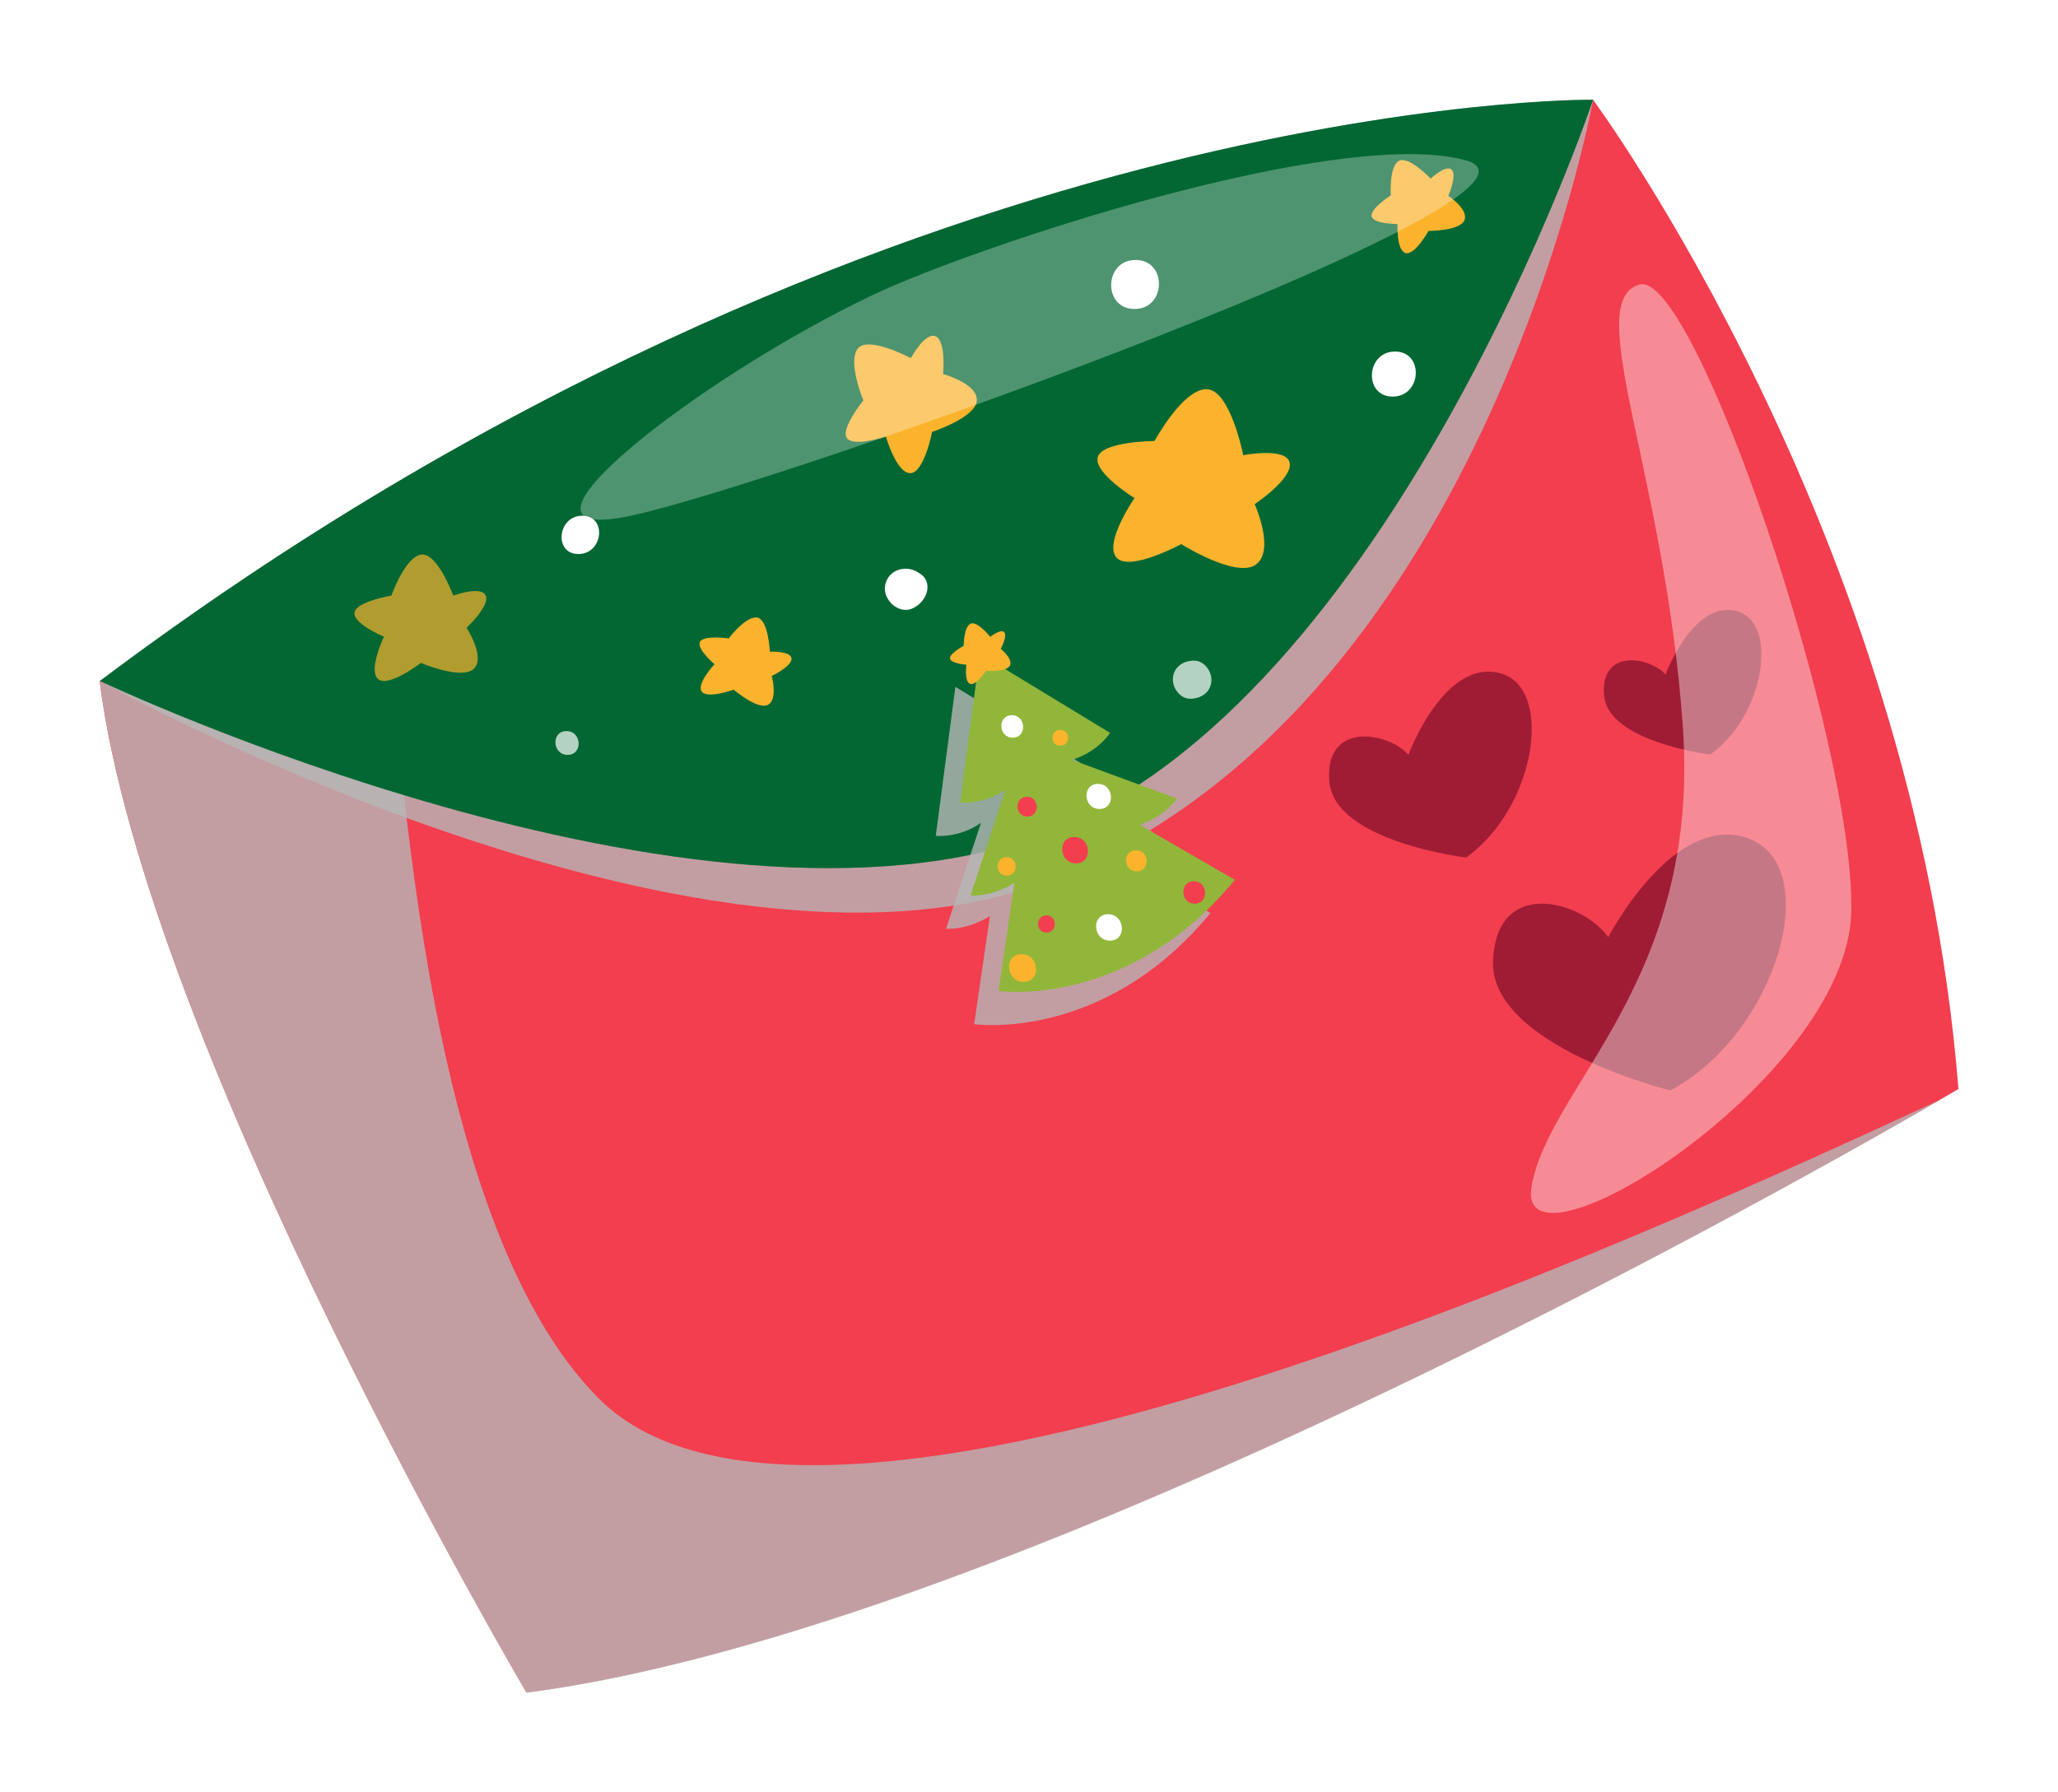<svg width="124" height="108" viewBox="0 0 124 108" fill="none" xmlns="http://www.w3.org/2000/svg">
<g filter="url(#filter0_d_11238_1014)">
<path d="M3.01 38.029C3.01 38.029 46.062 15.628 92.978 3C92.978 3 112.386 29.23 115 62.618C115 62.618 60.592 94.864 28.717 98.98C28.717 98.98 5.774 60.063 3 38.019L3.01 38.029Z" fill="#F23E4F"/>
<g style="mix-blend-mode:multiply" opacity="0.8">
<path d="M113.888 63.275C95.762 71.647 46.232 94.446 33.093 81.282C22.247 70.414 21.056 41.102 19.954 29.896C9.419 34.708 3.01 38.039 3.01 38.039C5.784 60.083 28.727 99 28.727 99C57.948 95.222 106.087 67.819 113.888 63.285V63.275Z" fill="#B7B7B7"/>
</g>
<path d="M85.328 48.668C85.328 48.668 77.406 47.724 77.096 44.095C76.785 40.465 80.581 41.072 81.863 42.474C81.863 42.474 83.986 36.717 87.34 37.552C90.685 38.377 89.543 45.695 85.338 48.668H85.328Z" fill="#A01C35"/>
<path d="M100.059 42.464C100.059 42.464 93.9 41.728 93.649 38.904C93.399 36.081 96.353 36.548 97.355 37.642C97.355 37.642 99.007 33.167 101.611 33.813C104.214 34.46 103.323 40.147 100.049 42.464H100.059Z" fill="#A01C35"/>
<path d="M97.645 62.708C97.645 62.708 86.76 60.013 86.96 54.903C87.16 49.792 92.347 51.283 93.9 53.471C93.9 53.471 97.875 45.805 102.402 47.545C106.928 49.285 104.054 59.287 97.645 62.708Z" fill="#A01C35"/>
<g style="mix-blend-mode:overlay" opacity="0.4">
<path d="M95.782 14.146C99.077 13.191 108.811 41.877 108.541 51.989C108.27 62.101 88.212 74.58 89.283 68.475C90.355 62.37 99.478 56.086 98.396 40.783C97.315 25.471 92.267 15.16 95.782 14.146Z" fill="white"/>
</g>
<g style="mix-blend-mode:multiply" opacity="0.8">
<path d="M3.01 38.029C3.01 38.029 39.102 58.055 59.971 50.14C86.299 40.147 92.989 3.01 92.989 3.01C92.989 3.01 50.318 2.473 3.02 38.039L3.01 38.029Z" fill="#B7B7B7"/>
</g>
<path d="M3.01 38.029C3.01 38.029 39.111 55.141 59.971 47.217C80.831 39.292 92.989 3.01 92.989 3.01C92.989 3.01 50.318 2.473 3.02 38.039L3.01 38.029Z" fill="#036733"/>
<path d="M31.13 41.052C30.199 41.052 30.269 42.484 31.2 42.484C32.132 42.484 32.062 41.052 31.13 41.052Z" fill="white"/>
<path d="M32.081 28.076C30.589 28.076 30.349 30.383 31.851 30.383C33.353 30.383 33.584 28.076 32.081 28.076Z" fill="white"/>
<path d="M52.391 31.537C52.391 31.537 52.3 31.487 52.26 31.457C51.469 30.99 50.398 31.417 50.318 32.382C50.247 33.237 51.259 34.102 52.09 33.605C52.12 33.585 52.16 33.565 52.19 33.545C52.871 33.137 53.242 32.044 52.391 31.537Z" fill="white"/>
<path d="M65.419 12.665C63.506 12.665 63.436 15.618 65.359 15.618C67.282 15.618 67.342 12.665 65.419 12.665Z" fill="white"/>
<path d="M81.051 18.183C79.299 18.183 79.149 20.897 80.911 20.897C82.674 20.897 82.814 18.183 81.051 18.183Z" fill="white"/>
<path d="M68.944 36.806C68.313 36.806 67.732 37.174 67.672 37.84C67.612 38.417 68.083 39.103 68.714 39.103C69.345 39.103 69.926 38.735 69.986 38.069C70.046 37.492 69.575 36.806 68.944 36.806Z" fill="white"/>
<path d="M20.585 32.889C20.585 32.889 21.386 30.592 22.358 30.423C23.339 30.244 24.31 32.889 24.31 32.889C24.31 32.889 26.003 32.272 26.263 32.889C26.534 33.505 25.112 34.828 25.112 34.828C25.112 34.828 26.263 36.587 25.552 37.293C24.841 37.999 22.358 36.945 22.358 36.945C22.358 36.945 20.405 38.447 19.784 37.92C19.163 37.393 20.134 35.364 20.134 35.364C20.134 35.364 18.272 34.589 18.362 33.913C18.452 33.247 20.585 32.889 20.585 32.889Z" fill="#FBB32D"/>
<path d="M80.801 8.787C80.801 8.787 80.681 7.086 81.262 6.709C81.843 6.331 83.204 7.763 83.204 7.763C83.204 7.763 84.116 6.898 84.466 7.226C84.807 7.554 84.266 8.797 84.266 8.797C84.266 8.797 85.498 9.612 85.237 10.268C84.977 10.915 83.074 10.915 83.074 10.915C83.074 10.915 82.233 12.416 81.682 12.247C81.132 12.078 81.202 10.497 81.202 10.497C81.202 10.497 79.78 10.507 79.649 10.05C79.519 9.592 80.791 8.777 80.791 8.777L80.801 8.787Z" fill="#FBB32D"/>
<path d="M40.894 35.484C40.894 35.484 41.916 34.121 42.606 34.211C43.297 34.3 43.388 36.269 43.388 36.269C43.388 36.269 44.65 36.21 44.69 36.677C44.73 37.144 43.498 37.731 43.498 37.731C43.498 37.731 43.888 39.153 43.267 39.471C42.647 39.789 41.205 38.556 41.205 38.556C41.205 38.556 39.582 39.143 39.272 38.656C38.971 38.168 40.053 37.025 40.053 37.025C40.053 37.025 38.971 36.11 39.172 35.683C39.372 35.255 40.874 35.464 40.874 35.464L40.894 35.484Z" fill="#FBB32D"/>
<path d="M49.006 21.096C49.006 21.096 48.054 18.799 48.685 18.004C49.316 17.209 51.88 18.581 51.88 18.581C51.88 18.581 52.751 16.97 53.382 17.268C54.013 17.567 53.823 19.535 53.823 19.535C53.823 19.535 55.916 20.112 55.855 21.136C55.795 22.16 53.162 23.025 53.162 23.025C53.162 23.025 52.681 25.491 51.85 25.511C51.008 25.521 50.378 23.304 50.378 23.304C50.378 23.304 48.415 23.96 48.024 23.393C47.634 22.826 49.036 21.106 49.036 21.106L49.006 21.096Z" fill="#FBB32D"/>
<path d="M66.561 23.582C66.561 23.582 68.233 20.48 69.675 20.45C71.117 20.42 71.908 24.427 71.908 24.427C71.908 24.427 74.462 23.93 74.702 24.865C74.943 25.809 72.599 27.38 72.599 27.38C72.599 27.38 73.851 30.164 72.669 31.019C71.488 31.874 68.173 29.786 68.173 29.786C68.173 29.786 65.028 31.487 64.267 30.592C63.496 29.697 65.359 27.012 65.359 27.012C65.359 27.012 62.865 25.481 63.146 24.537C63.426 23.592 66.561 23.572 66.561 23.572V23.582Z" fill="#FBB32D"/>
<g style="mix-blend-mode:multiply" opacity="0.3">
<path d="M92.107 5.406C92.107 5.406 71.428 44.582 50.237 43.727C34.695 43.1 26.433 31.109 23.129 24.765C16.599 28.514 9.86 32.879 3.01 38.019C3.01 38.019 39.111 55.131 59.971 47.207C77.576 40.515 88.983 13.639 92.107 5.406Z" fill="#036733"/>
</g>
<g style="mix-blend-mode:overlay" opacity="0.3">
<path d="M49.717 14.713C39.132 19.704 25.933 30.015 35.016 28.076C44.099 26.128 92.968 8.688 85.278 6.649C77.587 4.601 55.916 11.8 49.717 14.713Z" fill="white"/>
</g>
<g style="mix-blend-mode:multiply" opacity="0.8">
<path d="M69.926 52.009L64.197 48.698C65.77 48.141 66.451 47.117 66.451 47.117L60.102 44.781C61.664 44.333 62.415 43.16 62.415 43.16L54.564 38.387L53.382 47.366C53.382 47.366 54.784 47.515 56.106 46.58L54.003 52.964C54.003 52.964 55.235 53.073 56.647 52.198L55.695 58.711C55.695 58.711 63.496 59.844 69.936 52.009H69.926Z" fill="#B7B7B7"/>
</g>
<path d="M71.398 50.011L65.669 46.7C67.242 46.143 67.923 45.119 67.923 45.119L61.574 42.782C63.136 42.335 63.887 41.161 63.887 41.161L56.036 36.389L54.854 45.367C54.854 45.367 56.256 45.516 57.578 44.582L55.475 50.965C55.475 50.965 56.707 51.075 58.119 50.2L57.167 56.712C57.167 56.712 64.969 57.846 71.408 50.011H71.398Z" fill="#92B63A"/>
<path d="M57.968 40.097C57.087 40.097 57.147 41.45 58.019 41.45C58.89 41.45 58.84 40.097 57.968 40.097Z" fill="white"/>
<path d="M60.883 40.982C60.262 40.982 60.252 41.937 60.883 41.937C61.514 41.937 61.514 40.982 60.883 40.982Z" fill="#FBB32D"/>
<path d="M58.88 45.009C58.099 45.009 58.129 46.203 58.9 46.203C59.671 46.203 59.651 45.009 58.88 45.009Z" fill="#F23E4F"/>
<path d="M63.156 44.234C62.175 44.234 62.265 45.745 63.246 45.745C64.227 45.745 64.137 44.234 63.156 44.234Z" fill="white"/>
<path d="M61.724 47.435C60.682 47.435 60.803 49.026 61.834 49.026C62.865 49.026 62.755 47.435 61.724 47.435Z" fill="#F23E4F"/>
<path d="M57.648 48.648C56.917 48.648 56.937 49.762 57.658 49.762C58.379 49.762 58.369 48.648 57.648 48.648Z" fill="#FBB32D"/>
<path d="M60.051 52.158C59.38 52.158 59.38 53.193 60.051 53.193C60.722 53.193 60.722 52.158 60.051 52.158Z" fill="#F23E4F"/>
<path d="M65.449 48.231C64.618 48.231 64.658 49.504 65.489 49.504C66.32 49.504 66.28 48.231 65.449 48.231Z" fill="#FBB32D"/>
<path d="M63.767 52.089C62.725 52.089 62.845 53.68 63.877 53.68C64.908 53.68 64.798 52.089 63.767 52.089Z" fill="white"/>
<path d="M68.934 50.1C68.053 50.1 68.113 51.453 68.984 51.453C69.855 51.453 69.805 50.1 68.934 50.1Z" fill="#F23E4F"/>
<path d="M58.549 54.495C57.458 54.495 57.598 56.165 58.679 56.165C59.761 56.165 59.631 54.495 58.549 54.495Z" fill="#FBB32D"/>
<path d="M55.064 35.911C55.064 35.911 55.064 34.808 55.465 34.589C55.865 34.37 56.667 35.374 56.667 35.374C56.667 35.374 57.307 34.867 57.508 35.096C57.718 35.325 57.297 36.1 57.297 36.1C57.297 36.1 58.059 36.697 57.848 37.105C57.648 37.512 56.416 37.413 56.416 37.413C56.416 37.413 55.795 38.347 55.445 38.208C55.094 38.069 55.225 37.055 55.225 37.055C55.225 37.055 54.303 36.985 54.243 36.687C54.183 36.389 55.054 35.921 55.054 35.921L55.064 35.911Z" fill="#FBB32D"/>
</g>
<defs>
<filter id="filter0_d_11238_1014" x="0" y="0" width="124" height="108" filterUnits="userSpaceOnUse" color-interpolation-filters="sRGB">
<feFlood flood-opacity="0" result="BackgroundImageFix"/>
<feColorMatrix in="SourceAlpha" type="matrix" values="0 0 0 0 0 0 0 0 0 0 0 0 0 0 0 0 0 0 127 0" result="hardAlpha"/>
<feOffset dx="3" dy="3"/>
<feGaussianBlur stdDeviation="3"/>
<feColorMatrix type="matrix" values="0 0 0 0 0.114 0 0 0 0 0.165 0 0 0 0 0.239 0 0 0 0.3 0"/>
<feBlend mode="normal" in2="BackgroundImageFix" result="effect1_dropShadow_11238_1014"/>
<feBlend mode="normal" in="SourceGraphic" in2="effect1_dropShadow_11238_1014" result="shape"/>
</filter>
</defs>
</svg>
